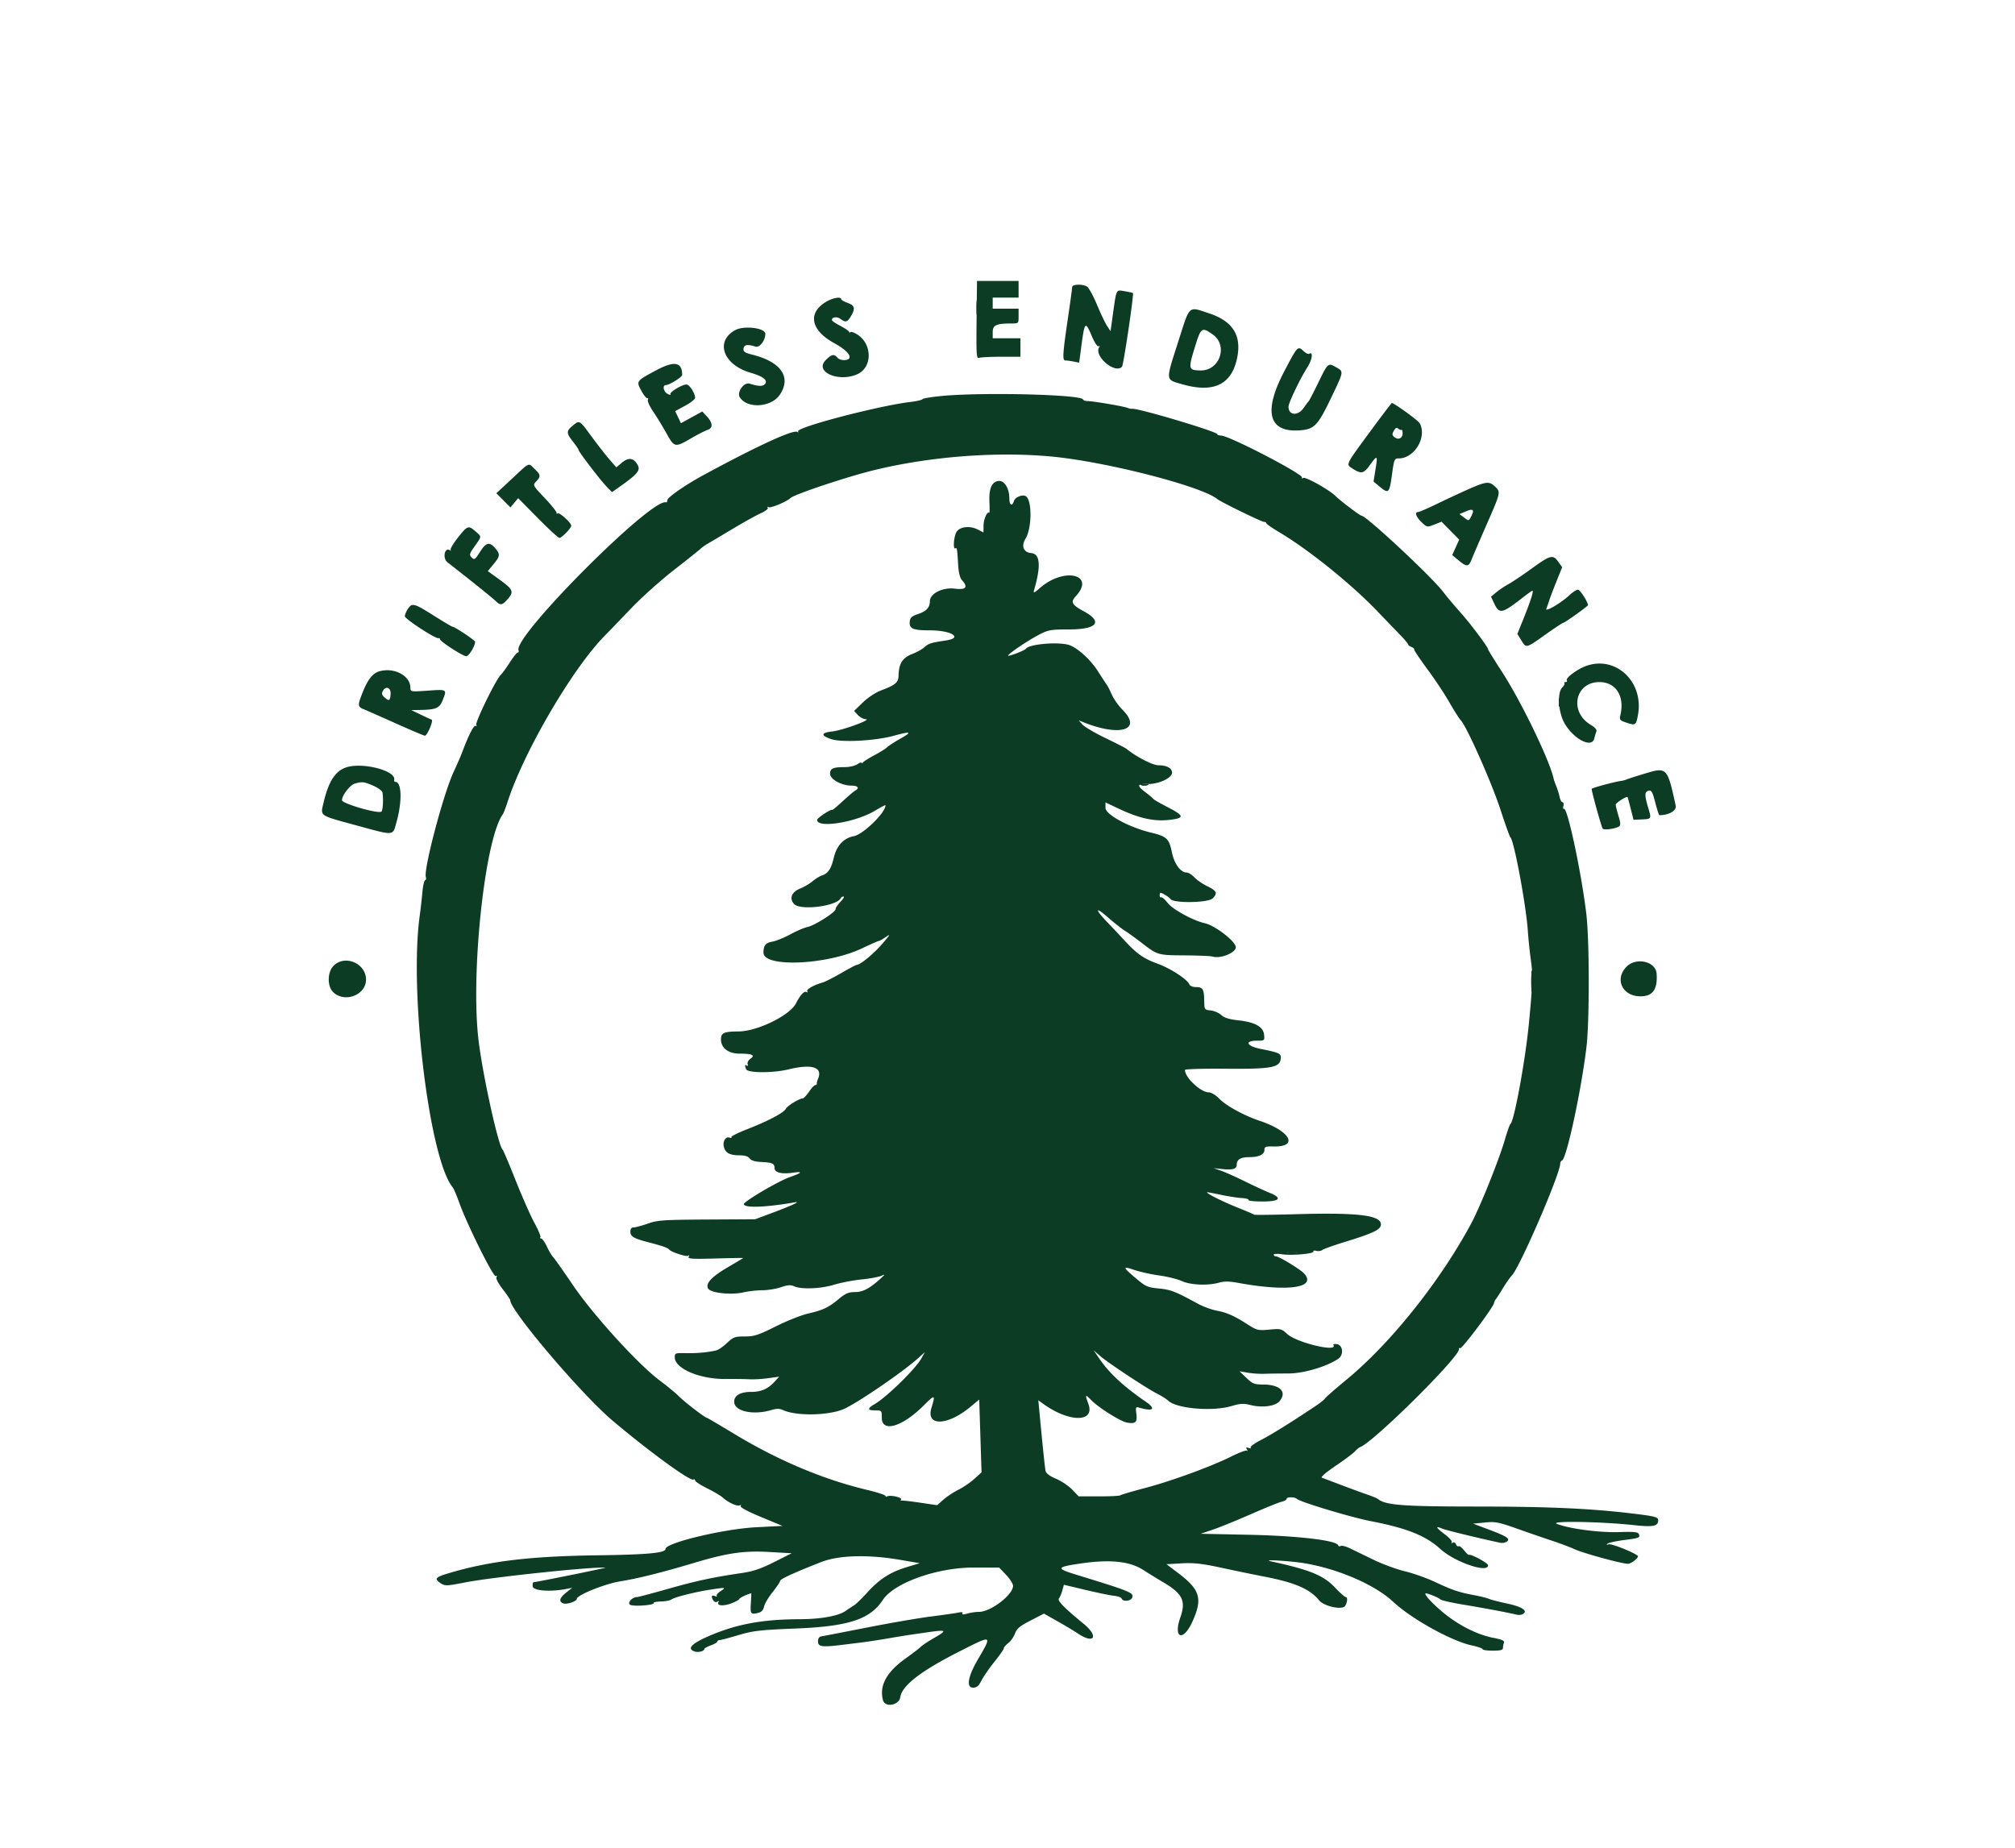 <?xml version="1.0" encoding="UTF-8"?>
<svg data-bbox="63.924 55.78 268.74 282.67" viewBox="0 0 400 366.857" height="366.857" width="400" xmlns="http://www.w3.org/2000/svg" data-type="color">
    <g>
        <path fill-rule="evenodd" fill="#0c3c24" d="M193.861 63.523c-.075 6.887-.021 7.718.489 7.522.315-.12 2.293-.219 4.396-.219h3.823v-3.67h-5.505v-1.239c0-1.366.725-1.697 3.716-1.697 1.414 0 1.422-.008 1.422-1.468v-1.468h-5.138v-2.201h5.138V55.78h-4.129l-4.128.001-.084 7.742m18.981-6.551c-.001.253-.331 2.689-.733 5.413-1.164 7.873-1.253 9.175-.627 9.175.295 0 1.033.099 1.64.22l1.104.221.43-3.248c.649-4.892.794-5.05 2.006-2.197.602 1.417 1.193 2.33 1.416 2.192.228-.141.274-.06.113.2-1.083 1.753 3.175 5.364 4.539 3.85.304-.337 2.393-14.411 2.17-14.615-.071-.064-.815-.231-1.654-.369-1.75-.289-1.599-.6-2.363 4.876l-.426 3.058-.688-1.039c-.378-.572-1.292-2.493-2.032-4.27-.739-1.776-1.636-3.386-1.993-3.578-.947-.506-2.9-.432-2.902.111m-48.791 2.906c-3.809 2.231-3.133 5.701 1.613 8.28 2.935 1.595 3.909 3.187 2.038 3.33-.552.042-1.209-.173-1.462-.477-.669-.806-1.205-.685-2.374.535-2.164 2.259 2.488 4.351 6.213 2.795 3.277-1.369 3.115-6.403-.262-8.149-.555-.288-1.012-.395-1.015-.238-.003.156-.127.1-.276-.125-.148-.225-.971-.765-1.829-1.2-.858-.435-1.559-.935-1.559-1.111 0-.597 1.026-.718 1.707-.202.994.753 1.366.658 2.067-.529.922-1.561.781-2.134-.655-2.653-.707-.256-1.285-.597-1.285-.758 0-.534-1.631-.253-2.921.502m69.905 7.746c-2.617 8.174-2.656 7.677.691 8.65 6.444 1.872 10.082-.019 11.032-5.734.686-4.132-1.122-6.82-5.586-8.307-4.277-1.425-3.83-1.818-6.137 5.391m-87.988-2.095c-4.084 2.216-2.416 6.889 3.023 8.466 2.509.728 3.484 1.491 2.863 2.239-.419.505-1.323.483-3.054-.074-1.103-.354-2.577 1.697-1.946 2.707 1.443 2.311 6.212 2.028 7.923-.47 2.375-3.465.316-6.533-5.343-7.962-1.624-.41-1.925-.613-1.835-1.242.111-.776.781-.884 2.373-.382.821.258 1.955-1.214 1.955-2.537 0-1.168-4.21-1.694-5.959-.745m94.766.865c3.118 2.191 1.397 7.232-2.441 7.148-2.378-.052-2.432-.263-1.148-4.466 1.254-4.109 1.403-4.219 3.589-2.682m14.175 7.385c-4.173 7.973-3.079 12.1 3.088 11.653 2.914-.21 3.572-.891 6.251-6.467 2.527-5.259 2.515-5.19 1.041-6.029-1.66-.945-1.66-.945-3.548 2.936-.958 1.967-1.832 3.66-1.942 3.761-.111.101-.576.72-1.034 1.376-1.134 1.624-2.985 1.458-2.985-.267 0-.752 2.304-5.569 3.734-7.807.992-1.553 1.216-3.224.361-2.696-.173.107-.663-.13-1.088-.527-1.17-1.089-1.191-1.067-3.878 4.067m-124.72-.233c-3.927 2.111-3.922 2.105-2.858 4.053.487.892 1.017 1.541 1.177 1.442.16-.099.203.048.097.326-.107.279.361 1.32 1.041 2.313.68.993 1.857 2.921 2.616 4.283 1.612 2.896 1.714 2.918 4.922 1.056 1.347-.782 2.821-1.536 3.275-1.676 1.095-.338 1.051-1.392-.111-2.646l-.937-1.011-2.119 1.166-2.12 1.165-.572-1.201-.573-1.201 1.977-1.07c1.088-.588 1.978-1.29 1.978-1.56 0-.913-1.117-2.655-1.703-2.655-.888 0-3.434 1.54-3.192 1.931.117.189-.138.157-.566-.072-.838-.449-1.073-1.731-.319-1.745.673-.012 3.211-1.595 3.211-2.003 0-2.603-1.552-2.869-5.224-.895m56.791 5.061c-2.015.186-3.749.472-3.854.633-.104.162-1.181.412-2.392.555-6.346.755-22.786 5.062-22.302 5.844.117.19.034.235-.185.1-.797-.493-8.063 2.858-18.614 8.584-3.618 1.964-7.156 4.424-7.156 4.976 0 .285-.124.477-.275.427-2.853-.933-30.29 26.582-29.274 29.357.093.252.025.458-.149.458s-.871.866-1.548 1.924c-.677 1.058-1.517 2.211-1.868 2.563-.989.994-5.104 9.442-4.822 9.899.141.228.086.304-.126.174-.346-.214-1.461 1.976-2.677 5.257-.262.706-1.017 2.44-1.678 3.853-2.04 4.357-6.049 19.549-5.522 20.923.105.274.037.549-.152.613-.189.063-.428 1.106-.53 2.317a110.234 110.234 0 0 1-.541 4.771c-2.106 15.255 1.92 48.314 6.567 53.913.194.233.784 1.623 1.313 3.088 1.587 4.401 6.763 14.8 7.223 14.515.256-.157.308-.087.139.187-.161.26.342 1.237 1.228 2.384.825 1.069 1.499 2.062 1.499 2.205 0 2.055 14.236 18.799 20.367 23.955 7.437 6.254 15.385 12.037 16.012 11.65.175-.109.319-.029.319.176s1.079.91 2.399 1.567c1.32.657 2.698 1.472 3.062 1.811 1.04.969 2.959 1.852 3.413 1.571.24-.148.312-.091.172.136-.147.238 1.424 1.082 4.033 2.167l4.275 1.776-5.194.262c-6.446.325-18.032 3.095-18.032 4.311 0 .795-3.498 1.124-13.394 1.259-13.554.185-21.489 1.137-29.633 3.555-2.697.801-2.944 1.116-1.579 2.01.832.545 1.191.532 4.821-.177 5.413-1.058 25.275-3.148 27.858-2.933.341.029-13.578 2.851-14.245 2.888-.166.01-.248.389-.184.843.123.865 3.466 1.115 6.661.497l1.163-.224-1.193.945c-1.344 1.066-1.523 1.839-.501 2.163.704.224 2.611-.443 2.611-.912 0-.743 5.54-2.981 8.624-3.484 3.68-.601 8.111-1.708 14.652-3.661 6.669-1.99 9.908-2.456 15.025-2.162l4.357.25-3.469 1.746c-2.612 1.315-4.185 1.85-6.374 2.169-5.725.835-9.099 1.559-14.725 3.159-3.141.893-5.905 1.624-6.142 1.624-.892 0-1.881 1.026-1.431 1.483.449.456 5.033.141 4.75-.326-.08-.132.581-.26 1.467-.285.887-.025 1.819-.204 2.072-.398.594-.455 4.567-1.464 7.616-1.935 3.18-.491 3.282-.476 2.108.299-.557.367-.892.787-.746.934.147.147-.017.158-.364.025-.685-.263-.805.094-.299.892.187.295.514.386.785.219.286-.177.373-.139.227.098-.445.72.961.85 2.564.238.878-.335 1.597-.736 1.597-.891 0-.202 1.898-1.081 2.348-1.087.021-.001-.019.908-.088 2.018-.133 2.125-.022 2.245 1.646 1.798.477-.128.864-.599.984-1.2.108-.544.869-1.833 1.69-2.864.822-1.031 1.493-2.036 1.493-2.232 0-.359 2.917-1.696 8.175-3.746 3.501-1.366 9.285-1.523 15.679-.427l3.853.66-2.571.784c-3.297 1.005-5.382 2.345-7.844 5.044-1.086 1.19-2.261 2.333-2.612 2.54a32 32 0 0 0-1.648 1.091c-1.446 1.022-4.94 1.655-9.178 1.665-7.4.018-12.603.99-18.074 3.376-3.437 1.5-4.346 2.518-2.712 3.036.726.231 1.887-.076 1.887-.499 0-.14.577-.463 1.284-.719.706-.255 1.284-.591 1.284-.746 0-.155.207-.29.459-.299.252-.01 1.945-.46 3.762-.999 2.908-.865 4.266-1.021 11.376-1.306 10.489-.422 14.745-1.819 17.27-5.673 2.234-3.409 10.831-6.46 18.142-6.436l4.955.015 1.376 1.445c.757.794 1.376 1.775 1.376 2.179 0 1.774-4.429 5.165-6.746 5.165-.632 0-1.688.155-2.346.343-.819.235-1.123.223-.961-.039.154-.249-.131-.305-.819-.16-.58.122-3.036.474-5.458.781-2.422.308-8.12 1.291-12.661 2.185-4.541.893-8.587 1.676-8.991 1.739-.506.08-.734.398-.734 1.028 0 1.038.769 1.157 4.528.701l4.096-.5c1.11-.136 3.505-.503 5.321-.814a255.98 255.98 0 0 1 4.22-.698l3.793-.543c3.596-.516 3.746-.364 1.12 1.138-1.156.662-2.365 1.464-2.685 1.783-.321.318-1.677 1.358-3.014 2.31-3.78 2.692-5.252 5.414-4.482 8.288.405 1.511 3.191 1.018 3.434-.608.341-2.288 4.047-5.167 11.559-8.979 6.865-3.484 6.764-3.529 3.749 1.663-1.887 3.251-2.236 5.428-.869 5.428.744 0 1.121-.319 1.686-1.427.401-.784 1.56-2.463 2.577-3.73 1.016-1.266 1.848-2.458 1.848-2.649 0-.19.404-.663.898-1.052.493-.388 1.093-1.246 1.332-1.907.348-.961.965-1.475 3.088-2.568l2.654-1.366 2.711 1.532c1.492.842 3.287 1.92 3.989 2.395 3.269 2.209 4.267.64 1.2-1.883-4.028-3.313-5.295-4.622-4.918-5.079.196-.237.495-.94.664-1.563l.309-1.131 4.322 1.03c2.377.567 4.928 1.093 5.67 1.169.741.076 1.411.328 1.488.56.215.646 1.805.5 2.07-.191.377-.98-.226-1.228-11.165-4.587-4.019-1.234-3.896-1.5 1.022-2.213 5.805-.842 9.68-.432 12.366 1.306 1.013.656 2.808 1.761 3.989 2.457 3.798 2.235 4.505 3.698 3.357 6.952-1.467 4.159.555 4.895 2.382.867 2.079-4.585 1.567-6.353-2.794-9.655l-2.347-1.776 3.031-.17c2.423-.135 4.019.044 7.96.894 2.711.585 6.582 1.384 8.601 1.775 5.922 1.148 8.898 2.444 10.69 4.653.989 1.22 4.643 2.006 5.197 1.118.449-.719.523-1.743.126-1.743-.198 0-1.146-.835-2.108-1.856-2.306-2.449-4.985-3.549-12.756-5.239-1.489-.323 1.319-.244 4.876.139 6.992.751 15.425 4.18 19.367 7.874 3.635 3.406 11.613 7.832 15.665 8.69 1.16.246 2.11.579 2.11.741 0 .161.908.293 2.018.293 1.498 0 2.019-.134 2.019-.52 0-.286.091-.758.203-1.049.153-.401-.357-.639-2.111-.981-3.266-.639-7.019-2.552-10.108-5.152-2.226-1.873-3.834-3.674-3.281-3.674.478 0 2.673.91 2.855 1.184.121.181 2.185.655 4.587 1.053 4.22.699 9.091 1.617 10.607 1.999.404.102.971.029 1.261-.162.974-.644-.267-1.439-3.217-2.063-1.548-.327-3.145-.739-3.549-.916-.403-.178-1.724-.507-2.935-.733-3.052-.568-4.315-.994-7.777-2.62-1.653-.777-4.346-1.732-5.983-2.123-1.638-.391-4.414-1.407-6.169-2.258-1.755-.85-3.868-1.876-4.697-2.279-.828-.403-1.681-.624-1.895-.492-.214.132-.448.063-.521-.154-.322-.966-8.057-1.869-17.729-2.071l-9.541-.198 2.385-.805c1.312-.442 4.697-1.818 7.523-3.057 2.826-1.24 5.592-2.361 6.147-2.493.555-.132 1.009-.387 1.009-.567 0-.424 1.583-.425 2.037-.001.669.626 10.761 3.662 14.712 4.427 7.093 1.372 10.886 2.889 13.74 5.496 2.885 2.635 9.549 4.915 9.496 3.248-.014-.442-3.446-2.298-3.794-2.052-.089.063-.52-.341-.958-.898-.438-.557-.931-.93-1.096-.828-.164.102-.397-.072-.518-.387-.123-.32-.407-.455-.646-.308-.241.149-.328.104-.2-.103.125-.201-.509-.916-1.407-1.589-1.736-1.301-1.93-1.733-.496-1.107.692.301 7.076 1.859 11.515 2.809.404.087.98-.005 1.282-.203.836-.55.123-1.043-3.468-2.393l-3.176-1.195 2.314-.23c2.089-.207 2.724-.084 6.534 1.267 2.322.823 5.433 1.896 6.915 2.385 1.483.489 3.432 1.224 4.332 1.634 1.808.824 9.41 2.906 10.623 2.909.703.003 2.303-1.305 1.951-1.593-.91-.743-5.262-2.46-5.757-2.271-.408.155-.502.116-.265-.111.201-.193 1.66-.519 3.242-.725 3.155-.411 3.286-.464 3.001-1.208-.154-.402-.983-.484-3.893-.384-3.888.133-9.886-.656-12.37-1.627-1.624-.636 8.754-.466 15.346.251 3.793.413 4.765.214 4.765-.973 0-.606-.578-.774-4.22-1.228-8.889-1.107-17.149-1.489-32.424-1.497-14-.007-17.465-.276-18.952-1.468-.202-.162-1.11-.547-2.018-.855-.909-.309-3.221-1.157-5.138-1.885a517.498 517.498 0 0 0-4-1.507c-.312-.111.769-1.05 2.753-2.391 1.796-1.215 3.519-2.506 3.829-2.87.309-.363.748-.728.975-.809 2.673-.963 20.028-18.184 19.645-19.493-.056-.189.043-.254.22-.145.338.209 6.526-8.022 6.733-8.957.066-.299.211-.627.322-.728.111-.101.745-1.078 1.409-2.17.664-1.092 1.471-2.248 1.794-2.569 1.56-1.552 9.623-20.202 9.623-22.259 0-.255.155-.519.345-.586.901-.319 3.831-13.9 4.857-22.508.621-5.217.609-21.113-.021-26.422-.981-8.28-3.769-21.337-4.463-20.908-.155.096-.196-.156-.091-.559.106-.404.029-.735-.172-.735-.2 0-.455-.454-.566-1.009a14.133 14.133 0 0 0-.653-2.11c-.247-.606-.491-1.299-.542-1.541-.742-3.556-6.445-15.356-10.259-21.231-1.511-2.327-2.747-4.328-2.747-4.445 0-.435-3.533-5.153-5.494-7.336-1.116-1.242-2.687-3.115-3.491-4.16-2.329-3.029-15.223-15.049-16.144-15.049-.302 0-4.176-2.927-5.135-3.88-1.284-1.276-5.999-3.911-6.473-3.618-.248.153-.345.118-.222-.081.376-.609-14.27-8.225-16.021-8.33-.492-.03-.839-.145-.77-.256.274-.445-15.95-5.286-16.973-5.064-.158.034-.534-.044-.837-.173-.722-.307-6.829-1.35-7.907-1.35-.462 0-.894-.148-.961-.33-.364-.981-19.745-1.463-28.005-.696m84.947 7.153c-4.774 6.48-4.74 6.413-3.595 7.161 1.896 1.24 2.348 1.164 3.623-.613 1.476-2.055 1.566-1.976 1.089.949l-.382 2.339 1.192 1c1.789 1.499 1.961 1.339 2.456-2.284.43-3.142.496-3.303 1.355-3.303 3.117 0 5.644-4.218 4.173-6.966-.305-.57-5.142-4.075-5.557-4.028-.074.009-2.033 2.594-4.354 5.745M113.67 84.522c-1.278 1.047-1.266 1.471.091 3.184.606.765 1.101 1.5 1.101 1.635 0 .356 4.38 6.076 5.594 7.306l1.038 1.05 1.363-.958c3.761-2.643 4.357-3.372 3.683-4.508-.806-1.359-1.785-1.47-3.113-.353l-1.077.907-1.334-1.53c-.734-.842-2.335-2.893-3.559-4.558-2.478-3.372-2.388-3.32-3.787-2.175m164.544.812c.09-.091.188.147.217.529.078 1.044-.737 1.566-1.535.982-.552-.403-.588-.614-.22-1.301.326-.608.56-.72.906-.433.257.213.541.313.632.223m-69.407 5.309c10.854 1.034 29.768 5.9 32.858 8.453.679.56 8.779 4.511 9.252 4.512.253 0 .459.119.459.265 0 .145 1.147.945 2.548 1.777 5.839 3.469 14.203 10.198 19.43 15.631a6764.18 6764.18 0 0 0 4.811 4.997c.707.732 1.314 1.471 1.349 1.641.036.17.337.405.669.521.333.117.579.34.547.497-.033.156 1.152 1.925 2.633 3.931 1.481 2.006 3.435 4.953 4.343 6.548.909 1.595 1.945 3.223 2.304 3.617 1.223 1.344 6.111 12.368 7.848 17.701.953 2.927 1.842 5.404 1.975 5.505.703.532 3.125 13.517 3.457 18.532a97.04 97.04 0 0 0 .609 5.877c.418 2.974.371 4.514-.388 12.471-.693 7.27-2.929 19.48-3.662 20-.143.101-.642 1.505-1.11 3.12-1.169 4.035-4.918 13.363-6.711 16.697-6.159 11.452-15.963 23.735-24.689 30.929-2.22 1.831-4.153 3.519-4.296 3.753-.142.234-.885.845-1.651 1.358-4.964 3.324-9.071 5.885-11.045 6.888-1.257.639-2.191 1.312-2.076 1.498.114.185-.075.228-.422.094-.473-.181-.555-.112-.327.28.166.286.174.405.016.263-.157-.141-1.546.373-3.086 1.143-4.037 2.018-11.987 4.919-17.296 6.311-2.523.662-4.67 1.298-4.771 1.413-.101.116-2 .207-4.22.204l-4.037-.006-1.284-1.335c-.706-.734-2.154-1.705-3.216-2.157-1.316-.56-1.979-1.071-2.08-1.601-.136-.709-.543-4.627-1.186-11.413l-.242-2.561.885.645c5.199 3.788 10.441 3.814 9.044.045-.689-1.861-.621-1.956.542-.754 1.435 1.485 5.783 4.234 7.08 4.477 1.735.325 2.136-.04 1.909-1.738-.163-1.214-.099-1.407.416-1.254 2.938.869 3.597.338 1.431-1.153-4.392-3.02-7.215-5.64-9.186-8.524l-1.14-1.668 1.304 1.135c1.587 1.38 9.151 6.383 11.34 7.5.872.444 1.812 1.035 2.089 1.312 1.629 1.629 8.788 2.262 12.652 1.118 1.74-.514 2.389-.549 3.773-.2 2.363.595 4.94.239 5.781-.799 1.49-1.84.051-3.262-3.311-3.271-1.713-.005-2.088-.155-3.303-1.319l-1.371-1.314 1.651.284c.909.156 2.395.254 3.303.218.908-.037 3.006-.064 4.661-.06 3.018.007 7.489-1.288 9.945-2.881 1.182-.766 1.017-2.768-.243-2.946-.476-.068-.779.018-.673.19.922 1.492-7.324-.493-9.177-2.209-1.118-1.035-1.288-1.077-3.532-.867-2.233.208-2.463.153-4.33-1.036-2.733-1.741-4.106-2.349-6.202-2.746-.992-.189-2.647-.802-3.677-1.363-4.475-2.439-5.382-2.793-7.723-3.013-2.147-.202-2.626-.401-4.257-1.767-2.992-2.505-3.084-2.762-.692-1.939 1.138.392 3.384.892 4.992 1.112 1.608.22 3.626.719 4.485 1.109 1.765.801 5.141.949 7.393.324 1.034-.287 2.047-.282 3.67.017 9.958 1.838 15.826 1.029 13.243-1.826-.758-.837-4.952-3.395-5.589-3.408-.253-.005-.459-.157-.459-.337 0-.182.742-.217 1.656-.08 1.937.29 6.51-.124 6.237-.566-.103-.167.144-.217.549-.111s.942.029 1.193-.17c.251-.2 2.191-.896 4.31-1.546 5.876-1.803 7.339-2.507 7.339-3.531 0-1.839-4.553-2.383-17.004-2.03-4.407.125-8.074.166-8.148.092-.074-.075-1.669-.754-3.546-1.509-3.06-1.232-6.383-2.938-5.729-2.941.138-.001 1.389.238 2.779.53 1.39.292 3.208.572 4.039.621.831.049 1.428.223 1.327.386-.1.163 1.148.296 2.775.296 3.466 0 4.017-.683 1.397-1.731-.857-.343-3.046-1.355-4.862-2.249-1.817-.894-3.963-1.853-4.771-2.133l-1.468-.507 1.735.182c2.061.218 2.853-.023 2.853-.867 0-1.025.789-1.502 2.482-1.502 1.943 0 3.022-.521 3.022-1.46 0-.6.26-.695 1.814-.659 5.039.115 3.33-3.064-2.731-5.08-3.047-1.013-6.662-2.982-7.993-4.352-.732-.754-1.623-1.299-2.136-1.306-1.627-.024-4.734-2.945-4.734-4.451 0-.175 3.592-.284 7.982-.244 9.129.084 10.83-.22 11.032-1.969.12-1.045-.21-1.208-3.968-1.96-2.856-.572-3.305-1.638-.689-1.638 1.433 0 1.467-.03 1.355-1.175-.155-1.585-1.792-2.502-5.114-2.867-1.832-.201-2.812-.505-3.394-1.052-.45-.422-1.388-.83-2.084-.907-1.25-.136-1.267-.162-1.295-1.955-.035-2.274-.29-2.687-1.656-2.687-.628 0-1.18-.232-1.301-.547-.371-.969-3.741-3.165-6.253-4.076-2.8-1.016-4.202-1.999-6.643-4.655a228.729 228.729 0 0 0-3.313-3.522c-2.559-2.648-2.583-3.33-.039-1.113 1.294 1.128 2.848 2.357 3.454 2.733.605.376 2.098 1.452 3.318 2.392 3.191 2.459 3.181 2.456 8.56 2.494 2.699.019 5.192.125 5.54.235 1.532.486 4.6-.747 4.6-1.848 0-1.144-4.094-4.314-6.168-4.775-2.291-.51-6.326-2.709-7.34-4.002-.567-.722-1.159-1.234-1.315-1.138-.156.096-.284-.065-.284-.359s.066-.534.147-.534c.353 0 1.773.88 2.01 1.247.557.86 7.469.747 8.353-.136 1.042-1.043.831-1.504-1.118-2.447-.894-.431-2.025-1.216-2.514-1.743-.489-.527-1.199-.958-1.577-.958-1.155 0-2.418-1.748-2.873-3.978-.561-2.742-1.02-3.179-4.137-3.932-4.396-1.062-9.055-3.594-9.055-4.92v-1.079l2.66 1.258c3.988 1.884 6.93 2.544 9.908 2.22 3.198-.348 3.153-.797-.257-2.551-1.504-.774-2.784-1.514-2.844-1.644-.06-.13-.729-.699-1.486-1.264-1.818-1.358-1.736-1.72.383-1.672 2.178.049 4.847-1.189 4.847-2.249 0-.903-1.051-1.473-2.716-1.473-1.125 0-4.455-1.715-6.29-3.238-.21-.174-2.109-1.151-4.22-2.169-2.111-1.019-4.169-2.229-4.573-2.689l-.734-.836.734.302c7.407 3.045 12.012 1.656 7.956-2.4-.771-.771-1.718-2.114-2.105-2.984-.387-.871-.833-1.748-.991-1.95-.158-.202-.922-1.369-1.697-2.594-1.472-2.326-3.931-4.611-5.675-5.274-1.951-.742-8.01-.262-8.68.687-.246.347-3.356 1.562-3.537 1.382-.215-.216 3.818-2.957 6.106-4.149 1.856-.968 2.336-1.053 5.992-1.057 5.579-.006 6.784-1.522 2.877-3.619-2.298-1.234-2.623-1.825-1.604-2.917 4.096-4.389-2.26-5.909-7.065-1.69-1.099.964-1.357 1.074-1.19.507 1.43-4.854 1.251-7.294-.548-7.443-1.531-.128-2.023-1.386-1.119-2.865 1.278-2.093 1.315-7.64.057-8.418-.656-.405-2.113.174-2.355.937-.366 1.154-.917.857-.917-.495 0-1.997-.991-3.605-2.139-3.471-1.361.159-1.937 1.496-1.816 4.212.056 1.245.036 2.198-.045 2.116-.377-.381-1.116 1.267-1.126 2.509l-.012 1.386-1.104-.571c-1.556-.805-3.547-.602-4.224.431-.558.852-.772 3.608-.255 3.289.323-.2.371.086.56 3.343.085 1.465.353 2.533.743 2.964 1.284 1.419.816 1.98-1.416 1.701-2.432-.304-4.946.977-4.946 2.521 0 1.227-.723 1.995-2.385 2.529-1.077.346-1.5.697-1.588 1.318-.221 1.559.496 1.906 3.936 1.906 4.305 0 6.708 1.483 3.248 2.005-2.99.452-3.484.605-4.247 1.316-.423.394-1.56 1.024-2.527 1.401-1.887.736-2.611 1.915-2.655 4.318-.023 1.308-.672 1.844-3.507 2.902-1.045.39-2.585 1.411-3.578 2.374l-1.744 1.69.749.804c.412.442 1.114.814 1.56.826 1.353.036-4.552 2.205-6.633 2.437-2.256.251-2.341.8-.234 1.518 2.066.705 8.727.355 12.402-.651 3.525-.965 3.803-.819 1.218.64-1.09.615-2.213 1.347-2.494 1.626-.281.279-1.42.991-2.53 1.583-1.11.592-2.14 1.243-2.288 1.446-.148.204-.272.237-.275.074-.003-.163-.373-.039-.821.275-.457.32-1.574.572-2.539.572-2.287 0-2.884.272-2.884 1.316 0 1.08 2.276 2.353 4.205 2.353 1.331 0 1.702.469.784.991-.283.162-1.398 1.109-2.477 2.105-1.079.997-2.008 1.773-2.064 1.726-.255-.218-3.017 1.601-3.017 1.987 0 1.712 7.621.502 11.483-1.824 1.152-.694 2.095-1.183 2.095-1.086 0 1.483-4.428 5.795-6.315 6.149-1.995.374-3.391 1.882-3.949 4.265-.514 2.196-1.15 3.15-2.353 3.526-.428.134-1.259.646-1.847 1.138-.589.492-1.705 1.148-2.481 1.459-1.697.679-2.203 1.965-1.207 3.065 1.239 1.369 8.605.424 9.283-1.191.068-.16.305-.291.528-.291.222 0-.039.463-.581 1.029-.543.566-.986 1.23-.986 1.476 0 .614-4.172 3.26-5.615 3.561-.646.134-2.165.785-3.376 1.446-1.211.66-2.805 1.309-3.543 1.441-1.368.246-1.778.752-1.778 2.196 0 2.995 12.612 2.441 19.558-.86 1.716-.815 3.235-1.482 3.376-1.482.14 0 .776-.368 1.413-.819.917-.648.751-.349-.799 1.439-1.73 1.996-4.36 4.151-5.068 4.151-.138 0-1.504.726-3.035 1.613-1.532.887-3.198 1.731-3.702 1.876-1.795.513-3.293 1.368-3.06 1.745.131.211.069.279-.137.152-.449-.277-1.26.591-2.098 2.244-1.215 2.399-7.661 5.552-11.402 5.578-2.919.02-3.487.279-3.487 1.593 0 1.691 1.475 2.813 3.697 2.813 2.51 0 3.164.303 2.167 1.001-.437.306-.686.776-.571 1.075.113.296.043.432-.159.307-.42-.259-.451-.103-.14.707.294.767 5.286.789 8.401.037 4.73-1.142 6.883-.437 5.853 1.918-.155.354-.255.767-.223.919.032.151-.101.275-.296.275-.194 0-.755.59-1.245 1.311-.49.721-1.032 1.317-1.206 1.324-.73.029-3.07 1.456-3.401 2.075-.436.814-3.514 2.433-7.806 4.107-1.752.683-3.106 1.371-3.008 1.529.097.158-.053.199-.334.092-.778-.299-1.427.733-1.152 1.83.305 1.215 1.164 1.677 3.12 1.677 1.027 0 1.696.208 1.998.622.306.418 1.066.65 2.327.707 2.183.101 2.62.305 2.62 1.221 0 .872 1.411 1.226 3.617.906 2.077-.302 1.88.005-.553.858-2.361.828-9.322 4.933-9.175 5.411.237.766 4.448.603 10.148-.394 1.249-.219-.706.683-4.77 2.199l-3.12 1.164-9.586.055c-8.643.05-9.798.13-11.731.809-1.179.415-2.438.754-2.798.754-.445 0-.655.279-.655.873 0 .966.67 1.332 4.036 2.205 2.342.607 3.412.993 3.67 1.324.38.488 3.368 1.472 3.751 1.236.253-.157.293-.075.108.223-.233.378.809.44 5.265.313 3.055-.087 5.555-.13 5.555-.096s-1.302.818-2.894 1.743c-3.341 1.941-4.615 3.286-4.073 4.299.481.898 4.57 1.347 7.055.773.992-.229 2.669-.416 3.728-.416 1.059 0 2.711-.268 3.672-.596 1.367-.465 1.945-.505 2.652-.183 1.415.645 5.323.486 7.94-.323 1.308-.404 3.769-.875 5.468-1.047 1.7-.173 3.496-.513 3.991-.757.684-.337.592-.168-.383.702-2.169 1.936-3.402 2.568-5.011 2.569-1.209.001-1.849.272-3.089 1.309-2.096 1.75-3.158 2.261-6.106 2.939-1.37.314-4.284 1.47-6.476 2.567-3.472 1.738-4.262 1.994-6.146 1.994-1.971 0-2.282.114-3.538 1.3-.758.715-1.707 1.375-2.111 1.466-1.788.406-3.837.595-5.963.55-2.184-.047-2.294-.008-2.294.822 0 2.24 4.962 4.358 10.092 4.308 1.816-.018 3.963.008 4.77.058.808.051 2.459-.046 3.67-.215l2.202-.307-.918.998c-1.333 1.451-2.665 2.029-4.67 2.029-2.238 0-3.488.802-3.332 2.137.206 1.764 3.881 2.505 7.319 1.475 1.066-.32 1.648-.322 2.339-.007 2.825 1.287 9.609 1.083 12.459-.375 3.442-1.76 11.512-7.337 14.471-9.999l1.246-1.121-.696 1.254c-1.137 2.049-6.855 7.647-9.227 9.033-1.537.898-1.51 1.273.091 1.273 1.253 0 1.285.036 1.285 1.461 0 3.005 4.03 1.832 8.296-2.414 2.284-2.274 2.376-2.245 1.555.476-1.119 3.706 3.198 3.555 7.8-.272l1.688-1.404.23 7.223.229 7.224-1.403 1.284c-.772.706-2.189 1.676-3.149 2.155-.96.479-2.312 1.369-3.006 1.978l-1.261 1.107-3.379-.497c-1.859-.273-3.516-.457-3.682-.409-.167.048-.21-.063-.095-.248.242-.392-2.196-.925-2.728-.596-.199.123-.361.081-.361-.093s-1.61-.701-3.578-1.171c-8.813-2.105-17.723-5.86-26.486-11.162-2.886-1.746-5.318-3.174-5.405-3.174-.345 0-4.417-3.129-5.517-4.24-.643-.649-2.346-2.055-3.784-3.125-4.266-3.172-13.222-12.999-17.228-18.903-1.906-2.81-3.69-5.335-3.964-5.613-.275-.277-.839-1.227-1.254-2.11-.415-.883-.929-1.605-1.143-1.605-.213 0-.28-.108-.148-.24.132-.132-.399-1.411-1.179-2.844-.779-1.432-2.465-5.247-3.746-8.476-1.281-3.229-2.433-5.954-2.56-6.055-.852-.675-3.99-14.935-4.805-21.835-1.583-13.388 1.284-39.938 4.834-44.771.148-.201.561-1.275.918-2.385 3.177-9.895 12.874-26.508 19.265-33.009.908-.924 3.307-3.412 5.33-5.528 2.024-2.117 5.8-5.5 8.391-7.518 2.592-2.018 4.961-3.907 5.264-4.198.303-.29.997-.785 1.542-1.101.546-.315 2.797-1.652 5.003-2.971 2.206-1.32 4.709-2.705 5.561-3.079.852-.374 1.446-.848 1.319-1.052-.126-.205-.05-.262.17-.126.405.25 3.567-1.073 4.371-1.829.766-.72 11.119-4.181 16.374-5.473 11.217-2.76 24.501-3.785 35.482-2.739m-107.156 4.376-3.119 2.904 1.398 1.406 1.399 1.405.765-.917.766-.918 3.891 3.942c2.14 2.168 4.067 3.943 4.281 3.945.484.004 2.362-1.922 2.362-2.422 0-.589-2.405-2.754-2.715-2.444-.155.155-.238.117-.186-.085.053-.202-.998-1.522-2.334-2.934-2.424-2.562-2.428-2.569-1.716-3.327.943-1.003.904-1.309-.316-2.478-1.305-1.25-.863-1.44-4.476 1.923m189.909 2.079c-1.615.714-4.442 2.03-6.283 2.925-1.841.896-3.534 1.628-3.762 1.628-.751 0-.432.947.677 2.01 1.077 1.031 1.111 1.038 2.534.479l1.442-.567 1.749 1.776 1.75 1.776-.692 1.534-.692 1.535 1.257 1.05c1.609 1.342 2.009 1.32 2.579-.143.255-.656 1.596-3.775 2.98-6.932 2.829-6.455 2.837-6.491 1.666-7.591-1.134-1.066-1.756-1.004-5.205.52m.482 5.428c-.48.915-.487.916-1.4.227l-.917-.693 1.284-.543c1.449-.613 1.736-.332 1.033 1.009m-201.149 4.215c-.931 1.185-1.574 2.285-1.43 2.444.144.16.056.172-.195.027-1.029-.591-1.443 1.636-.449 2.411 4.431 3.45 9.035 7.148 9.588 7.702.909.908 1.287.854 2.333-.334 1.319-1.499 1.144-1.95-1.495-3.864l-2.407-1.746 1.122-1.361c1.336-1.62 1.374-2.001.322-3.21-1.133-1.304-1.8-1.132-3.009.775-.961 1.516-1.111 1.615-1.634 1.092-.523-.523-.468-.728.599-2.243 1.417-2.009 1.407-1.843.166-2.935-1.416-1.246-1.61-1.177-3.511 1.242m213.144 6.145c-1.817 1.313-3.881 2.699-4.587 3.079a17.945 17.945 0 0 0-2.381 1.591l-1.095.898.636 1.335c1.035 2.17 1.526 2.071 5.649-1.137.776-.604 1.61-1.213 1.854-1.355.478-.277-.169 1.791-1.903 6.089l-.996 2.468.813 1.315c.96 1.555.87 1.578 4.876-1.269 1.726-1.227 3.244-2.23 3.373-2.23.305 0 4.953-3.316 4.953-3.533 0-.631-1.579-3.073-1.987-3.073-.277 0-.99.454-1.584 1.009-1.735 1.621-5.011 3.551-4.691 2.765.146-.36.394-1.067.552-1.572.157-.505.803-2.209 1.436-3.787l1.15-2.87-.766-1.075c-1.061-1.49-1.542-1.368-5.302 1.352M80.96 120.905c-.326.497-.593 1.145-.593 1.439 0 .534 6.127 4.527 6.68 4.353.161-.05.292.042.292.206 0 .434 4.544 3.372 5.216 3.372.521 0 1.757-2.003 1.757-2.847 0-.318-4.055-3.024-4.532-3.024-.11 0-1.773-.991-3.695-2.202-3.932-2.477-4.293-2.568-5.125-1.297m233.81 11.34c-1.739.648-4.026 2.372-3.746 2.825.117.188.01.343-.238.343-.247 0-.353.096-.236.214.118.118-.072.5-.421.85-1.049 1.049-.786 5.009.476 7.163 1.839 3.137 5.379 4.947 5.867 3 .122-.486.315-1.125.428-1.42.133-.347-.254-.807-1.096-1.304-4.353-2.568-3.165-8.507 1.701-8.502 3.24.004 5.011 2.733 4.184 6.449-.238 1.067-.171 1.155 1.233 1.619 1.754.578 1.854.509 2.232-1.541 1.218-6.609-4.455-11.906-10.384-9.696m-239.427 1.019c-1.358.375-2.339 1.618-3.397 4.303-.974 2.47-.953 2.741.256 3.235.555.227 3.441 1.502 6.413 2.833 2.972 1.331 5.548 2.42 5.724 2.42.481 0 1.762-3.042 1.342-3.188-.198-.069-1.186-.522-2.195-1.008l-1.835-.884 1.698-.029c3.206-.054 3.89-.344 4.518-1.912.883-2.209.909-2.192-2.913-1.923-3.427.241-3.486.231-3.486-.567 0-2.386-3.188-4.093-6.125-3.28m2.196 4.501c-.099 1.382-.267 1.488-1.153.73-.583-.499-.666-.793-.377-1.333.568-1.062 1.621-.647 1.53.603m-8.688 14.541c-2.247.673-3.623 2.774-4.625 7.064-.628 2.69-.967 2.453 6.363 4.45 7.857 2.14 7.342 2.176 8.111-.568 1.159-4.128 1.055-8.023-.212-8.023-.178 0-.282-.19-.231-.422.384-1.771-6.092-3.493-9.406-2.501m257.571 1.301c-1.615.487-3.183.992-3.486 1.121-.303.13-.798.267-1.101.304-1.282.157-5.872 1.394-5.872 1.583 0 .588 1.964 7.649 2.199 7.906.29.318 2.498.015 3.241-.444.334-.207.308-.699-.112-2.082-.302-.996-.551-2.006-.553-2.243-.003-.365 2.219-1.77 2.367-1.497.028.052.303 1.084.61 2.295l.559 2.202 1.576-.073c2.026-.095 2.008-.064 1.331-2.342-.743-2.501-.725-3.148.091-3.361.555-.146.774.245 1.314 2.342.357 1.384.727 2.517.823 2.517 1.921 0 3.455-.908 3.234-1.913-1.677-7.638-1.713-7.674-6.221-6.315m-252.331 2.375c.986.425 1.79 1.025 1.841 1.376.199 1.372.082 3.472-.21 3.759-.533.526-7.831-1.576-7.832-2.255 0-.979 1.6-3.034 2.573-3.305 1.461-.407 1.781-.369 3.628.425m-7.869 35.744c-1.258 1.258-1.286 4.115-.052 5.274 2.292 2.153 6.491.526 6.491-2.516 0-3.229-4.179-5.018-6.439-2.758m256.686.172c-2.469 2.469-.871 5.9 2.746 5.9 2.444 0 3.42-1.376 3.2-4.512-.169-2.405-4.028-3.306-5.946-1.388m-65.569 56.801a5.196 5.196 0 0 1-1.651 0c-.454-.087-.082-.159.826-.159.908 0 1.28.072.825.159" data-color="1"/>
        <path fill-rule="evenodd" fill="#103c24" d="M193.887 61.101c.002 1.615.066 2.229.144 1.366.077-.863.076-2.184-.003-2.935-.079-.752-.142-.046-.141 1.569m115.556 78.349c0 .706.075.995.168.642a3.026 3.026 0 0 0 0-1.285c-.093-.353-.168-.064-.168.643m-82.929 16.399a2.99 2.99 0 0 0 1.284 0c.353-.092.064-.168-.642-.168s-.995.076-.642.168m77.472 39.013c0 1.918.061 2.702.137 1.744.076-.959.076-2.528 0-3.487-.076-.958-.137-.174-.137 1.743m-48.298 53.837a5.196 5.196 0 0 0 1.651 0c.455-.087.083-.159-.825-.159-.908 0-1.28.072-.826.159" data-color="2"/>
        <path fill-rule="evenodd" fill="#103c24" d="M193.887 61.101c.002 1.615.066 2.229.144 1.366.077-.863.076-2.184-.003-2.935-.079-.752-.142-.046-.141 1.569m115.556 78.349c0 .706.075.995.168.642a3.026 3.026 0 0 0 0-1.285c-.093-.353-.168-.064-.168.643m-82.929 16.399a2.99 2.99 0 0 0 1.284 0c.353-.092.064-.168-.642-.168s-.995.076-.642.168m77.472 39.013c0 1.918.061 2.702.137 1.744.076-.959.076-2.528 0-3.487-.076-.958-.137-.174-.137 1.743m-48.298 53.837a5.196 5.196 0 0 0 1.651 0c.455-.087.083-.159-.825-.159-.908 0-1.28.072-.826.159" data-color="2"/>
        <path fill-rule="evenodd" fill="#103c24" d="M193.887 61.101c.002 1.615.066 2.229.144 1.366.077-.863.076-2.184-.003-2.935-.079-.752-.142-.046-.141 1.569m115.556 78.349c0 .706.075.995.168.642a3.026 3.026 0 0 0 0-1.285c-.093-.353-.168-.064-.168.643m-82.929 16.399a2.99 2.99 0 0 0 1.284 0c.353-.092.064-.168-.642-.168s-.995.076-.642.168m77.472 39.013c0 1.918.061 2.702.137 1.744.076-.959.076-2.528 0-3.487-.076-.958-.137-.174-.137 1.743m-48.298 53.837a5.196 5.196 0 0 0 1.651 0c.455-.087.083-.159-.825-.159-.908 0-1.28.072-.826.159" data-color="2"/>
        <path fill-rule="evenodd" fill="#103c24" d="M193.887 61.101c.002 1.615.066 2.229.144 1.366.077-.863.076-2.184-.003-2.935-.079-.752-.142-.046-.141 1.569m115.556 78.349c0 .706.075.995.168.642a3.026 3.026 0 0 0 0-1.285c-.093-.353-.168-.064-.168.643m-82.929 16.399a2.99 2.99 0 0 0 1.284 0c.353-.092.064-.168-.642-.168s-.995.076-.642.168m77.472 39.013c0 1.918.061 2.702.137 1.744.076-.959.076-2.528 0-3.487-.076-.958-.137-.174-.137 1.743m-48.298 53.837a5.196 5.196 0 0 0 1.651 0c.455-.087.083-.159-.825-.159-.908 0-1.28.072-.826.159" data-color="2"/>
    </g>
</svg>
